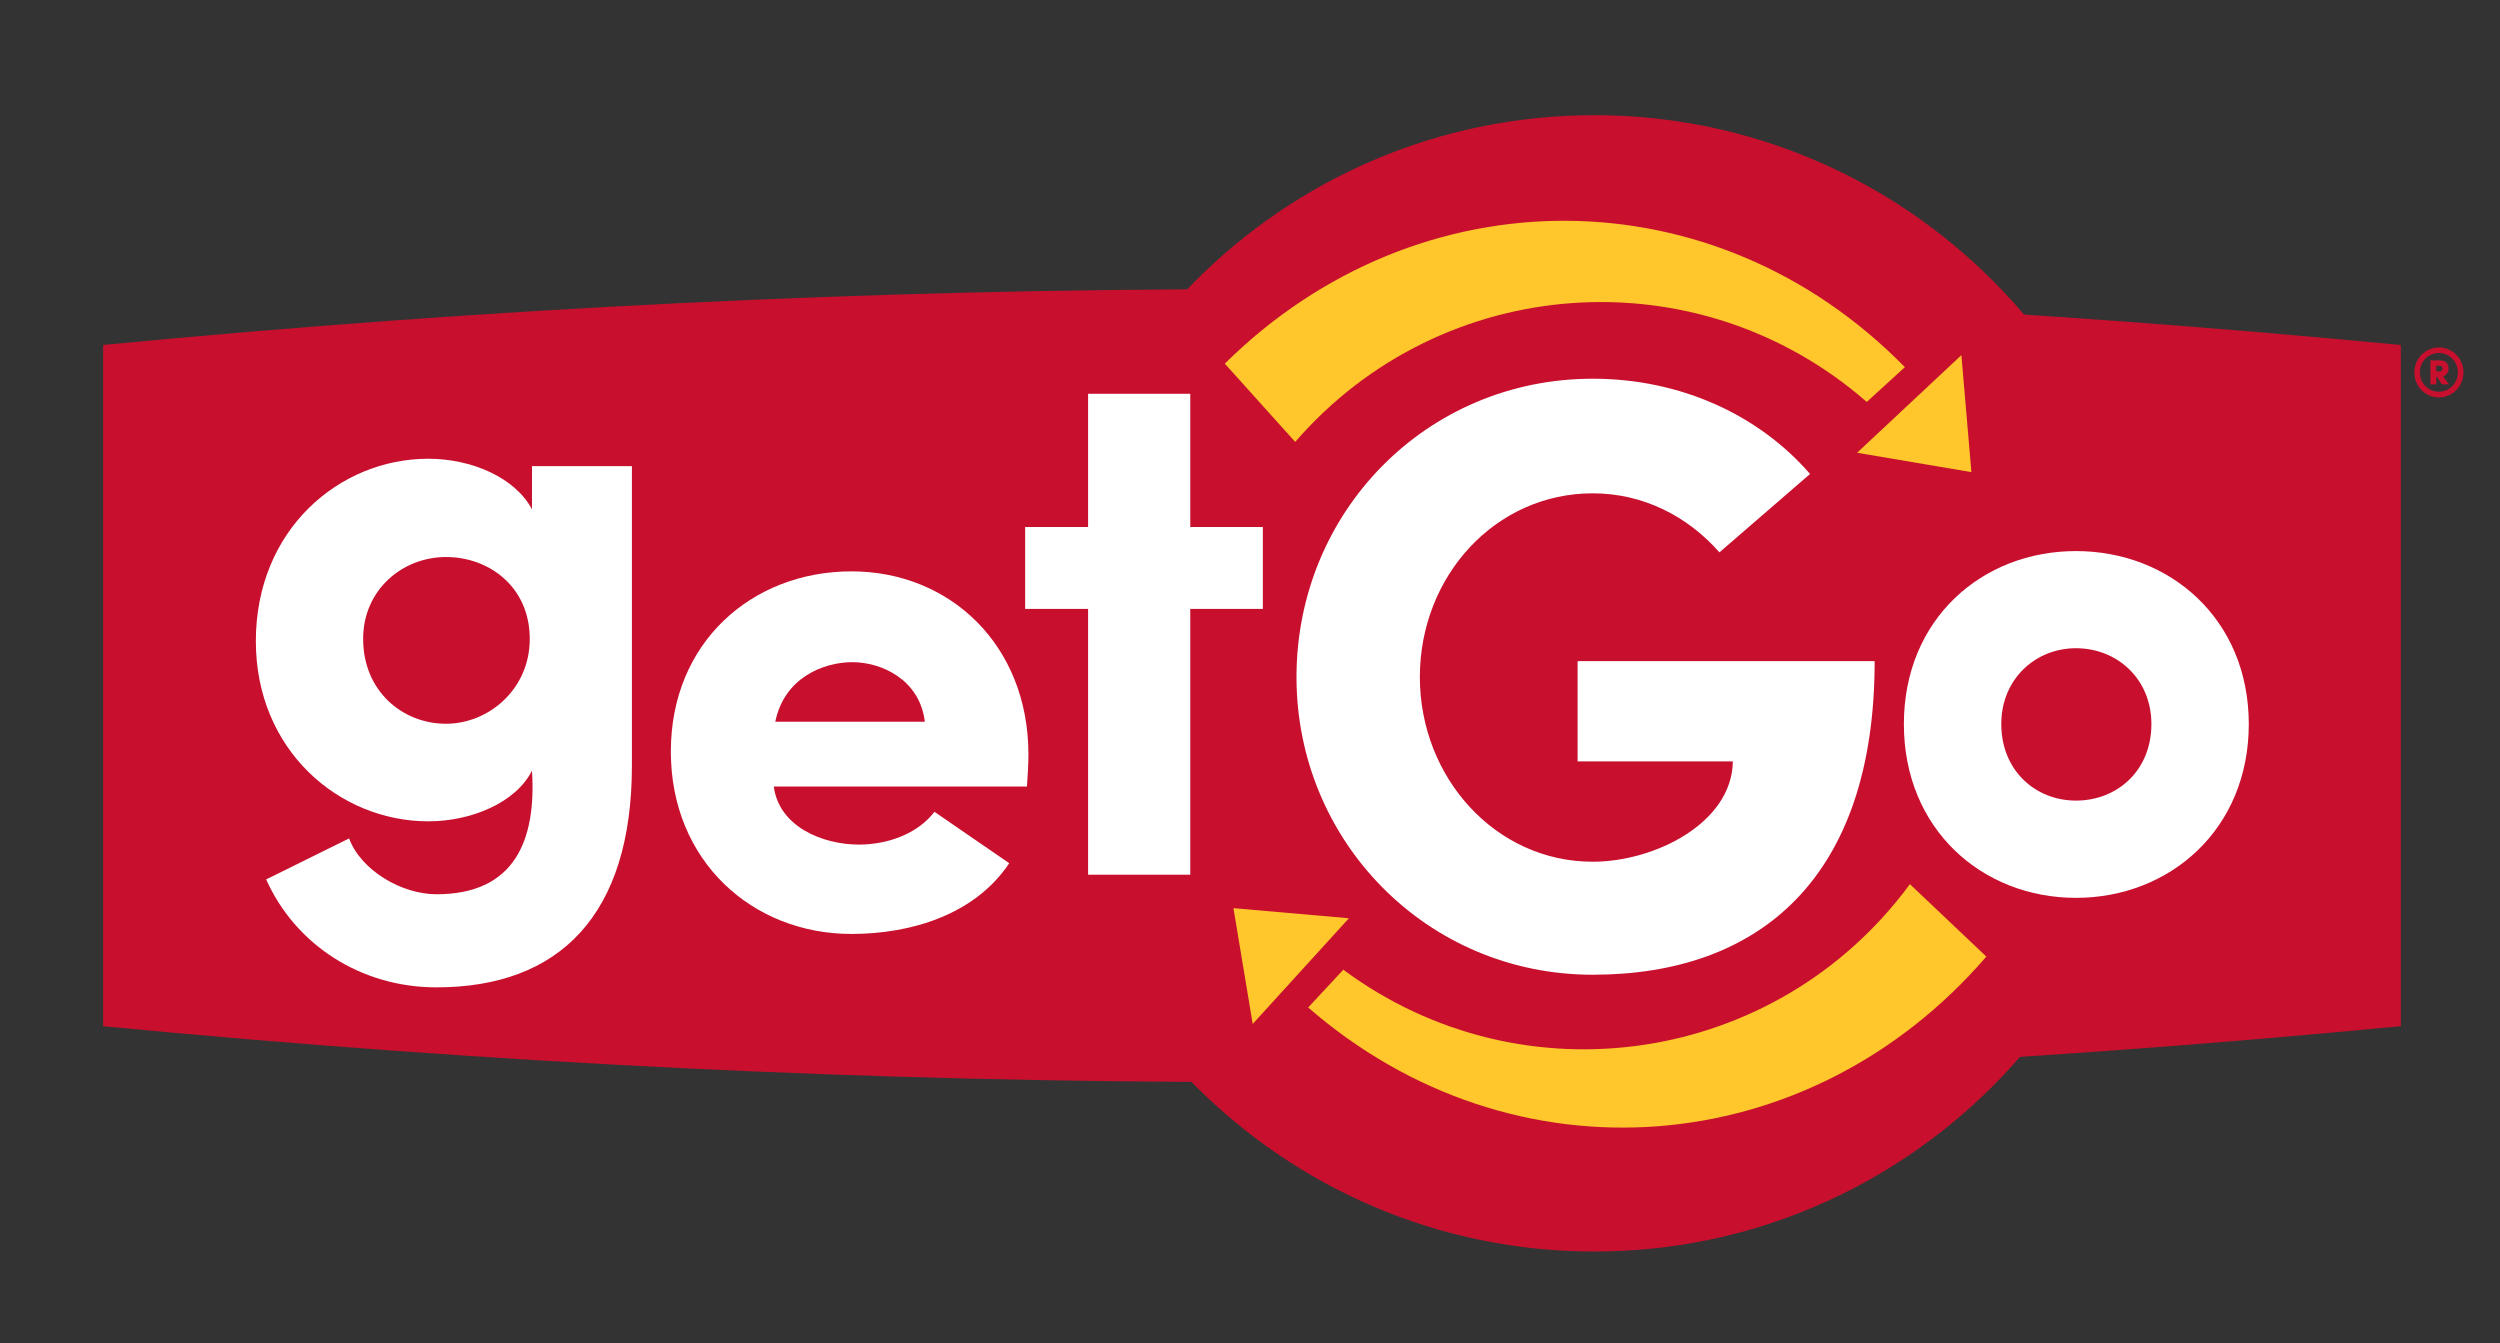 <svg xmlns="http://www.w3.org/2000/svg" width="121" height="65" viewBox="0 0 121 65" fill="none"><rect x="0" y="0" width="121" height="65" fill="#333333" stroke="none"/><path d="M116.2 49.667C78.59 53.271 42.602 53.271 4.992 49.67V16.696C42.602 13.094 78.59 13.097 116.2 16.698V49.667Z" fill="#C8102E"></path><path d="M104.509 33.075C104.509 48.262 92.264 60.574 77.161 60.574C62.057 60.574 49.812 48.262 49.812 33.075C49.812 17.889 62.055 5.576 77.161 5.576C92.261 5.576 104.509 17.889 104.509 33.075Z" fill="#C8102E"></path><path d="M94.931 17.189L95.416 22.851L89.883 21.914L94.931 17.189Z" fill="#FFC72C"></path><path d="M37.525 34.931C37.954 32.805 39.855 32.049 41.252 32.049C42.65 32.049 44.514 32.877 44.762 34.931H37.525ZM45.228 39.291C44.405 40.372 42.936 40.878 41.572 40.878C39.817 40.878 37.702 40.013 37.451 38.067H49.704C49.739 37.633 49.776 36.949 49.776 36.518C49.776 31.221 45.977 27.654 41.212 27.654C36.41 27.654 32.469 31.077 32.469 36.374C32.469 41.671 36.41 45.203 41.212 45.203C44.042 45.203 47.16 44.304 48.847 41.78L45.228 39.291Z" fill="white"></path><path d="M16.896 40.58C15.641 41.192 14.138 41.951 12.883 42.563C14.281 45.699 17.433 47.788 21.123 47.788C27.072 47.788 30.584 44.293 30.584 37.051V22.562H25.748V24.652C24.925 23.103 22.81 22.203 20.732 22.203C16.433 22.203 12.383 25.626 12.383 31.032C12.383 36.329 16.433 39.752 20.732 39.752C22.81 39.752 24.962 38.853 25.748 37.301C25.962 40.652 24.925 43.282 21.126 43.282C19.44 43.282 17.471 42.129 16.896 40.58ZM25.64 30.923C25.64 33.375 23.633 35.03 21.589 35.03C19.474 35.03 17.576 33.444 17.576 30.923C17.576 28.546 19.477 26.96 21.589 26.96C23.67 26.96 25.64 28.402 25.64 30.923Z" fill="white"></path><path d="M57.609 25.508V19.059H52.664V25.508H49.617V29.471H52.664V42.336H57.609V29.471H61.122V25.508H57.609Z" fill="white"></path><path d="M83.221 26.734C81.678 24.981 79.525 23.877 77.087 23.877C72.377 23.877 68.721 27.878 68.721 32.772C68.721 37.627 72.377 41.708 77.087 41.708C80.094 41.708 83.83 39.831 83.87 36.853H76.356V31.999H90.733C90.733 42.524 85.13 47.177 77.087 47.177C69.044 47.177 62.75 40.69 62.75 32.775C62.75 24.777 69.044 18.33 77.087 18.33C81.392 18.33 85.17 20.123 87.606 22.94L83.221 26.734Z" fill="white"></path><path d="M100.477 43.456C105.022 43.456 108.841 40.134 108.841 35.047C108.841 29.96 105.019 26.672 100.477 26.672C95.936 26.672 92.148 29.96 92.148 35.047C92.148 40.134 95.933 43.456 100.477 43.456ZM100.477 38.749C98.517 38.749 96.862 37.294 96.862 35.044C96.862 32.863 98.514 31.374 100.477 31.374C102.473 31.374 104.128 32.863 104.128 35.044C104.128 37.297 102.473 38.749 100.477 38.749Z" fill="white"></path><path d="M92.195 17.77C82.974 8.366 68.645 8.34 59.281 17.6L62.688 21.388C69.797 13.183 82.179 12.315 90.351 19.454L92.195 17.77Z" fill="#FFC72C"></path><path d="M63.316 48.762C73.249 57.399 87.538 56.278 96.138 46.299L92.439 42.793C86.005 51.542 73.729 53.395 65.017 46.934L63.316 48.762Z" fill="#FFC72C"></path><path d="M60.631 49.559L59.699 43.955L65.287 44.444L60.631 49.559Z" fill="#FFC72C"></path><path d="M118.042 16.816C118.705 16.816 119.231 17.36 119.231 18.026C119.231 18.693 118.705 19.233 118.042 19.233C117.379 19.233 116.855 18.693 116.855 18.026C116.858 17.36 117.381 16.816 118.042 16.816ZM118.042 18.96C118.553 18.96 118.962 18.541 118.962 18.023C118.962 17.506 118.553 17.084 118.042 17.084C117.527 17.084 117.121 17.506 117.121 18.023C117.121 18.541 117.53 18.96 118.042 18.96ZM118.245 18.216C118.419 18.159 118.51 18.003 118.51 17.834C118.51 17.638 118.385 17.443 118.113 17.443H117.63V18.601H117.916V18.228H117.939L118.187 18.601H118.53L118.245 18.216ZM118.105 17.699C118.173 17.699 118.216 17.776 118.216 17.831C118.216 17.9 118.173 17.975 118.093 17.975H117.913V17.699H118.105Z" fill="#C8102E"></path></svg>